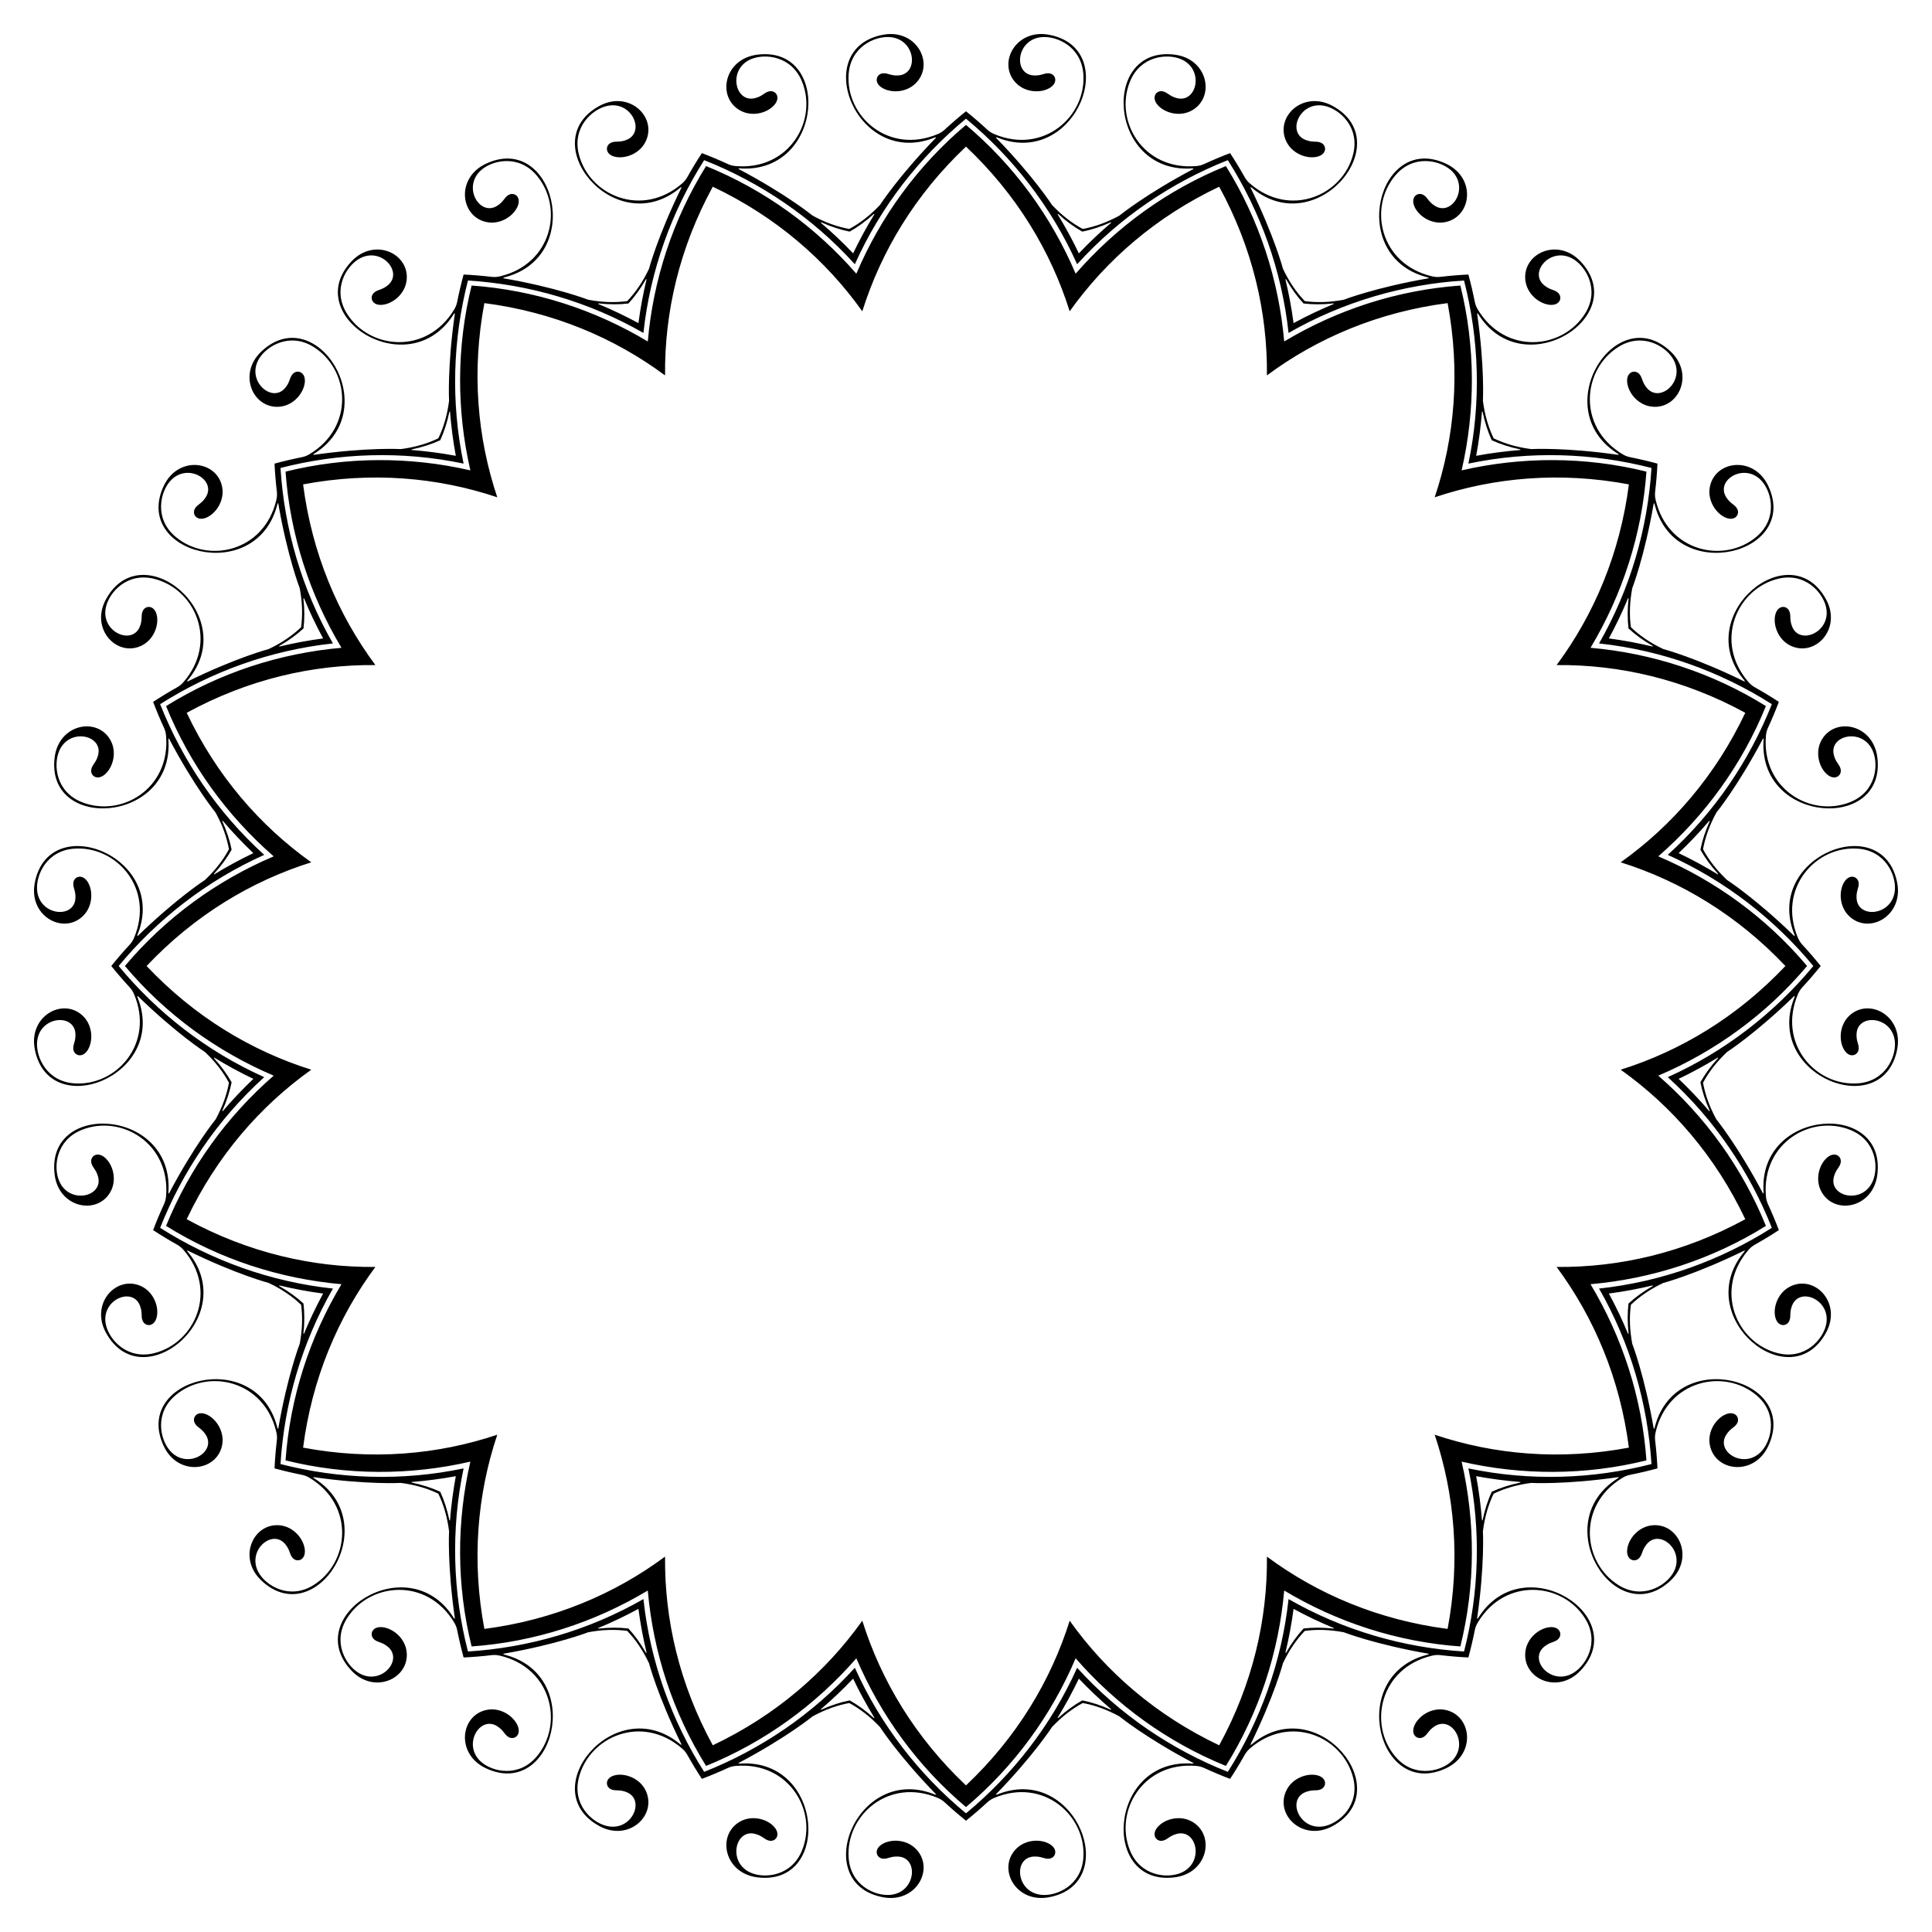 <?xml version="1.0" encoding="UTF-8"?>
<!DOCTYPE svg  PUBLIC '-//W3C//DTD SVG 1.1//EN'  'http://www.w3.org/Graphics/SVG/1.1/DTD/svg11.dtd'>
<svg enable-background="new 0 0 1658.386 1658.386" version="1.1" viewBox="0 0 1658.4 1658.4" xml:space="preserve" xmlns="http://www.w3.org/2000/svg">

	<path d="m732.31 217.49c5.441-11.411 11.534-22.637 18.278-33.636-0.147-0.081-0.295-0.163-0.443-0.244-6.965 6.332-13.921 11.352-20.793 15.208-7.726-1.544-15.893-4.169-24.474-8.038-0.116 0.123-0.231 0.246-0.346 0.369 9.814 8.376 19.077 17.17 27.778 26.341zm-184.29 59.879c1.649-12.534 3.974-25.093 6.99-37.638-0.165-0.032-0.331-0.063-0.497-0.095-4.668 8.175-9.732 15.098-15.075 20.889-7.825 0.919-16.403 0.947-25.761-0.082-0.072 0.153-0.143 0.305-0.215 0.458 11.922 4.933 23.449 10.434 34.558 16.468zm-156.76 113.89c-2.305-12.43-3.975-25.093-4.983-37.955-0.167 0.021-0.334 0.042-0.502 0.063-1.913 9.217-4.59 17.367-7.882 24.525-7.158 3.292-15.308 5.969-24.525 7.882-0.021 0.168-0.042 0.335-0.063 0.502 12.863 1.009 25.525 2.678 37.955 4.983zm-113.89 156.76c-6.034-11.11-11.534-22.637-16.468-34.558-0.153 0.071-0.305 0.143-0.458 0.215 1.029 9.357 1.001 17.935 0.082 25.761-5.791 5.343-12.714 10.408-20.889 15.075 0.032 0.166 0.063 0.331 0.095 0.497 12.544-3.016 25.103-5.341 37.638-6.99zm-59.879 184.29c-9.171-8.701-17.965-17.964-26.341-27.778-0.123 0.115-0.246 0.23-0.369 0.346 3.87 8.581 6.494 16.748 8.038 24.474-3.856 6.871-8.876 13.827-15.208 20.793 0.081 0.148 0.163 0.295 0.244 0.443 10.999-6.744 22.225-12.836 33.636-18.278zm0 193.77c-11.411-5.441-22.637-11.534-33.636-18.278-0.081 0.147-0.163 0.295-0.244 0.443 6.332 6.965 11.352 13.922 15.208 20.793-1.544 7.726-4.169 15.893-8.038 24.474 0.123 0.116 0.246 0.231 0.369 0.346 8.376-9.814 17.17-19.077 26.341-27.778zm59.879 184.29c-12.534-1.649-25.093-3.974-37.638-6.99-0.032 0.165-0.063 0.331-0.095 0.497 8.175 4.668 15.098 9.732 20.889 15.075 0.919 7.825 0.947 16.403-0.082 25.76 0.153 0.072 0.305 0.144 0.458 0.215 4.933-11.921 10.434-23.447 16.468-34.557zm113.89 156.76c-12.43 2.305-25.093 3.975-37.955 4.983 0.021 0.167 0.042 0.334 0.063 0.502 9.217 1.913 17.367 4.59 24.525 7.883 3.292 7.158 5.969 15.308 7.882 24.525 0.168 0.021 0.335 0.042 0.502 0.063 1.009-12.863 2.678-25.526 4.983-37.956zm156.76 113.9c-11.11 6.034-22.637 11.534-34.558 16.468 0.071 0.153 0.143 0.305 0.215 0.458 9.357-1.029 17.935-1.001 25.761-0.082 5.343 5.791 10.408 12.714 15.075 20.889 0.166-0.032 0.331-0.063 0.497-0.095-3.016-12.545-5.341-25.104-6.99-37.638zm184.29 59.878c-8.701 9.171-17.964 17.965-27.778 26.341 0.115 0.123 0.23 0.246 0.346 0.369 8.581-3.87 16.748-6.494 24.474-8.038 6.871 3.856 13.827 8.876 20.793 15.208 0.148-0.082 0.295-0.163 0.443-0.244-6.744-10.999-12.836-22.225-18.278-33.636zm193.77 0c-5.441 11.411-11.534 22.637-18.278 33.636 0.147 0.081 0.295 0.162 0.443 0.244 6.965-6.332 13.922-11.352 20.793-15.208 7.726 1.544 15.893 4.168 24.474 8.038 0.116-0.123 0.231-0.246 0.346-0.369-9.814-8.376-19.077-17.17-27.778-26.341zm184.29-59.878c-1.649 12.534-3.974 25.093-6.99 37.638 0.165 0.032 0.331 0.063 0.497 0.095 4.668-8.175 9.732-15.098 15.075-20.889 7.825-0.919 16.403-0.947 25.76 0.082 0.072-0.153 0.144-0.305 0.215-0.458-11.921-4.934-23.447-10.434-34.557-16.468zm156.76-113.9c2.305 12.43 3.975 25.093 4.983 37.955 0.167-0.021 0.334-0.042 0.502-0.063 1.913-9.217 4.59-17.367 7.883-24.525 7.158-3.292 15.308-5.969 24.525-7.883 0.021-0.168 0.042-0.335 0.063-0.502-12.863-1.007-25.526-2.677-37.956-4.982zm113.9-156.76c6.034 11.11 11.534 22.636 16.468 34.558 0.153-0.071 0.305-0.143 0.458-0.215-1.029-9.357-1.001-17.935-0.082-25.76 5.791-5.343 12.714-10.408 20.889-15.075-0.032-0.166-0.063-0.331-0.095-0.497-12.545 3.015-25.104 5.34-37.638 6.989zm59.878-184.29c9.171 8.701 17.965 17.964 26.341 27.778 0.123-0.115 0.246-0.23 0.369-0.346-3.87-8.581-6.494-16.748-8.038-24.474 3.856-6.871 8.876-13.827 15.208-20.793-0.082-0.148-0.163-0.295-0.244-0.443-10.999 6.744-22.225 12.837-33.636 18.278zm0-193.77c11.411 5.441 22.637 11.534 33.636 18.278 0.081-0.147 0.162-0.295 0.244-0.443-6.332-6.965-11.352-13.921-15.208-20.793 1.544-7.726 4.168-15.893 8.038-24.474-0.123-0.116-0.246-0.231-0.369-0.346-8.376 9.814-17.17 19.077-26.341 27.778zm-59.878-184.29c12.534 1.649 25.093 3.974 37.638 6.99 0.032-0.165 0.063-0.331 0.095-0.497-8.175-4.668-15.098-9.732-20.889-15.075-0.919-7.825-0.947-16.403 0.082-25.761-0.153-0.072-0.305-0.143-0.458-0.215-4.934 11.922-10.434 23.449-16.468 34.558zm-113.9-156.76c12.43-2.305 25.093-3.975 37.955-4.983-0.021-0.167-0.042-0.334-0.063-0.502-9.217-1.913-17.367-4.59-24.525-7.882-3.292-7.158-5.969-15.308-7.883-24.525-0.168-0.021-0.335-0.042-0.502-0.063-1.007 12.863-2.677 25.525-4.982 37.955zm-156.76-113.89c11.11-6.034 22.636-11.534 34.558-16.468-0.071-0.153-0.143-0.305-0.215-0.458-9.357 1.029-17.935 1.001-25.76 0.082-5.343-5.791-10.408-12.714-15.075-20.889-0.166 0.032-0.331 0.063-0.497 0.095 3.015 12.544 5.34 25.103 6.989 37.638zm-184.29-59.879c8.701-9.171 17.964-17.965 27.778-26.341-0.115-0.123-0.23-0.246-0.346-0.369-8.581 3.87-16.748 6.494-24.474 8.038-6.871-3.856-13.827-8.876-20.793-15.208-0.148 0.081-0.295 0.163-0.443 0.244 6.744 10.999 12.837 22.225 18.278 33.636zm-197.09-20.953c8.959-4.795 17.846-11.563 26.372-20.598 0 0 15.736-24.473 48.31-57.956-1.24-0.22-2.048 0.362-2.894 0.679-66.243 24.805-105.88-77.04-42.781-88.838 27.98-5.231 44.09 23.48 29.094 40.549-8.171 9.301-22.109 9.818-29.935 4.997-7.51-4.626-4.886-12.074 0.984-12.449 4.215-0.269 6.17 2.158 12.832 1.835 17.971-0.873 15.321-31.119-7.001-32.91-12.892-1.034-33.794 8.121-35.511 31.801-2.632 36.286 34.249 69.226 76.449 51.464 2.226-0.937 4.202-2.15 5.992-3.804 5.934-5.483 12.031-10.739 18.292-15.768 6.261 5.028 12.358 10.285 18.292 15.768 1.79 1.654 3.766 2.867 5.992 3.804 42.2 17.762 79.081-15.177 76.45-51.464-1.717-23.68-22.62-32.835-35.511-31.801-22.322 1.791-24.972 32.038-7.001 32.91 6.662 0.324 8.616-2.104 12.832-1.835 5.87 0.375 8.493 7.823 0.984 12.449-7.826 4.821-21.764 4.303-29.935-4.997-14.996-17.069 1.113-45.78 29.094-40.548 63.101 11.797 23.462 113.64-42.781 88.838-0.846-0.317-1.655-0.899-2.894-0.679 32.574 33.483 48.31 57.955 48.31 57.956 8.526 9.035 17.413 15.803 26.372 20.598 10.003-1.792 20.546-5.482 31.447-11.441 1e-3 0 22.528-18.413 63.855-40.191-1.111-0.592-2.06-0.288-2.962-0.248-70.666 3.12-76.893-105.99-13.235-97.71 28.227 3.671 34.676 35.955 15.14 47.555-10.645 6.32-24.061 2.506-30.014-4.498-5.713-6.72-0.916-12.993 4.782-11.536 4.092 1.047 5.201 3.959 11.637 5.71 17.361 4.723 24.188-24.861 3.512-33.463-11.941-4.967-34.65-2.719-43.6 19.271-13.716 33.697 11.181 76.421 56.805 72.569 2.406-0.203 4.66-0.746 6.874-1.766 7.338-3.381 14.761-6.496 22.269-9.343 4.401 6.717 8.575 13.6 12.525 20.648 1.192 2.127 2.696 3.89 4.523 5.469 34.646 29.933 79.901 10.003 88.611-25.321 5.684-23.052-11.366-38.218-23.946-41.218-21.783-5.194-33.65 22.753-16.828 29.136 6.236 2.366 8.845 0.662 12.771 2.22 5.467 2.17 5.66 10.065-2.911 12.144-8.932 2.167-22.029-2.633-26.925-14.003-8.987-20.868 15.206-43.195 40.201-29.574 56.367 30.719-12.804 115.33-68.14 71.27-0.706-0.563-1.296-1.366-2.543-1.54 20.633 41.91 28.036 70.047 28.036 70.048 5.317 11.228 11.677 20.41 18.716 27.74 10.067 1.387 21.234 1.135 33.443-1.163 1e-3 0 27.116-10.55 73.149-18.491-0.874-0.906-1.87-0.911-2.741-1.152-68.172-18.869-40.377-124.56 17.607-97.017 25.711 12.214 21.869 44.911-0.296 49.906-12.077 2.722-23.657-5.052-27.155-13.552-3.356-8.157 3.144-12.64 8.113-9.493 3.568 2.26 3.723 5.373 9.303 9.026 15.052 9.857 30.686-16.17 13.68-30.74-9.822-8.414-32.114-13.294-47.422 4.854-23.458 27.809-12.982 76.136 31.599 86.571 2.352 0.55 4.663 0.731 7.083 0.445 8.023-0.948 16.046-1.617 24.067-2.004 2.11 7.748 3.953 15.585 5.531 23.508 0.476 2.391 1.362 4.533 2.612 6.599 23.701 39.175 72.899 34.204 92.099 3.301 12.53-20.167 1-39.86-10.037-46.601-19.112-11.671-39.034 11.241-25.008 22.51 5.199 4.177 8.207 3.363 11.459 6.058 4.529 3.753 2.273 11.321-6.521 10.65-9.165-0.7-20.137-9.311-21.28-21.638-2.099-22.624 27.81-36.382 47.372-15.704 44.115 46.634-47.816 105.73-86.828 46.725-0.498-0.753-0.81-1.7-1.942-2.251 6.673 46.235 5.018 75.283 5.018 75.283 1.587 12.321 4.798 23.02 9.228 32.166 9.146 4.43 19.844 7.641 32.165 9.228 1e-3 0 29.049-1.654 75.283 5.018-0.551-1.132-1.497-1.444-2.251-1.942-59.004-39.012 0.091-130.94 46.725-86.828 20.679 19.562 6.92 49.471-15.703 47.372-12.327-1.143-20.938-12.116-21.638-21.28-0.672-8.795 6.896-11.05 10.65-6.521 2.695 3.252 1.881 6.26 6.058 11.459 11.269 14.026 34.182-5.896 22.51-25.008-6.741-11.038-26.434-22.567-46.601-10.037-30.903 19.199-35.874 68.398 3.301 92.098 2.066 1.25 4.209 2.136 6.599 2.612 7.924 1.578 15.76 3.421 23.508 5.531-0.388 8.021-1.056 16.043-2.004 24.067-0.286 2.421-0.106 4.732 0.445 7.083 10.435 44.581 58.761 55.057 86.571 31.599 18.148-15.308 13.269-37.6 4.854-47.422-14.57-17.006-40.597-1.371-30.74 13.68 3.654 5.58 6.766 5.734 9.026 9.303 3.147 4.969-1.337 11.47-9.493 8.113-8.5-3.498-16.274-15.078-13.552-27.155 4.995-22.165 37.692-26.008 49.906-0.296 27.545 57.984-78.148 85.778-97.017 17.607-0.241-0.87-0.245-1.867-1.152-2.741-7.941 46.034-18.491 73.149-18.491 73.149-2.298 12.209-2.55 23.376-1.163 33.443 7.329 7.039 16.512 13.399 27.74 18.716 1e-3 0 28.138 7.403 70.048 28.036-0.174-1.247-0.978-1.836-1.54-2.543-44.061-55.336 40.55-124.51 71.27-68.14 13.622 24.994-8.706 49.188-29.574 40.201-11.37-4.897-16.17-17.993-14.003-26.925 2.079-8.572 9.973-8.378 12.143-2.911 1.558 3.926-0.146 6.535 2.22 12.771 6.383 16.822 34.331 4.955 29.136-16.828-3-12.58-18.167-29.631-41.218-23.946-35.323 8.71-55.254 53.965-25.321 88.611 1.579 1.828 3.343 3.332 5.469 4.523 7.048 3.949 13.932 8.123 20.648 12.525-2.847 7.509-5.962 14.932-9.343 22.269-1.02 2.214-1.563 4.468-1.766 6.874-3.852 45.624 38.872 70.521 72.569 56.805 21.99-8.951 24.238-31.659 19.271-43.6-8.602-20.676-38.186-13.849-33.463 3.512 1.751 6.436 4.663 7.545 5.71 11.637 1.458 5.698-4.815 10.495-11.536 4.782-7.003-5.953-10.818-19.369-4.498-30.014 11.6-19.536 43.884-13.087 47.555 15.14 8.279 63.658-100.83 57.431-97.71-13.235 0.04-0.902 0.344-1.852-0.249-2.962-21.778 41.327-40.19 63.855-40.191 63.855-5.958 10.901-9.649 21.444-11.441 31.447 4.795 8.959 11.563 17.846 20.598 26.372 0 0 24.473 15.736 57.956 48.31 0.22-1.24-0.362-2.048-0.679-2.894-24.805-66.243 77.04-105.88 88.838-42.781 5.231 27.98-23.48 44.09-40.549 29.094-9.301-8.171-9.818-22.109-4.997-29.935 4.626-7.51 12.074-4.886 12.449 0.984 0.269 4.215-2.158 6.17-1.834 12.832 0.873 17.971 31.119 15.321 32.91-7.001 1.034-12.892-8.121-33.794-31.801-35.511-36.286-2.632-69.226 34.249-51.464 76.449 0.937 2.226 2.15 4.202 3.804 5.992 5.483 5.934 10.739 12.031 15.767 18.292-5.028 6.261-10.285 12.358-15.767 18.292-1.654 1.79-2.867 3.766-3.804 5.992-17.762 42.2 15.177 79.081 51.464 76.45 23.68-1.717 32.835-22.62 31.801-35.511-1.791-22.322-32.038-24.972-32.91-7.001-0.324 6.662 2.104 8.616 1.834 12.832-0.375 5.87-7.823 8.493-12.449 0.984-4.821-7.826-4.303-21.764 4.997-29.935 17.069-14.996 45.78 1.114 40.549 29.094-11.797 63.101-113.64 23.462-88.838-42.781 0.317-0.846 0.899-1.655 0.679-2.894-33.483 32.574-57.955 48.31-57.956 48.31-9.035 8.526-15.803 17.413-20.598 26.372 1.792 10.003 5.482 20.546 11.441 31.447 0 1e-3 18.413 22.528 40.191 63.855 0.592-1.111 0.288-2.06 0.249-2.962-3.12-70.666 105.99-76.893 97.71-13.235-3.671 28.227-35.955 34.676-47.555 15.14-6.32-10.645-2.505-24.061 4.498-30.014 6.72-5.713 12.993-0.916 11.536 4.782-1.047 4.092-3.959 5.201-5.71 11.637-4.723 17.361 24.861 24.188 33.463 3.512 4.967-11.941 2.719-34.65-19.271-43.6-33.697-13.716-76.421 11.181-72.569 56.805 0.203 2.406 0.746 4.66 1.766 6.874 3.381 7.338 6.496 14.761 9.343 22.269-6.717 4.401-13.6 8.575-20.648 12.525-2.127 1.192-3.89 2.696-5.469 4.523-29.933 34.646-10.003 79.901 25.321 88.611 23.052 5.684 38.218-11.366 41.218-23.946 5.194-21.783-22.753-33.65-29.136-16.828-2.366 6.236-0.662 8.845-2.22 12.771-2.17 5.467-10.065 5.66-12.143-2.911-2.167-8.932 2.633-22.029 14.003-26.925 20.868-8.987 43.195 15.206 29.574 40.201-30.719 56.367-115.33-12.804-71.27-68.14 0.563-0.706 1.366-1.296 1.54-2.543-41.91 20.633-70.047 28.036-70.048 28.036-11.228 5.317-20.41 11.677-27.74 18.716-1.387 10.067-1.135 21.234 1.163 33.443 0 1e-3 10.55 27.116 18.491 73.149 0.906-0.874 0.911-1.87 1.152-2.741 18.869-68.172 124.56-40.377 97.017 17.607-12.214 25.711-44.911 21.869-49.906-0.296-2.722-12.077 5.052-23.657 13.552-27.155 8.157-3.356 12.64 3.144 9.493 8.113-2.26 3.568-5.373 3.723-9.026 9.303-9.857 15.052 16.17 30.686 30.74 13.68 8.414-9.822 13.294-32.114-4.854-47.422-27.809-23.458-76.136-12.982-86.571 31.599-0.551 2.352-0.731 4.663-0.445 7.083 0.948 8.023 1.617 16.046 2.004 24.067-7.748 2.11-15.585 3.953-23.508 5.531-2.391 0.476-4.533 1.362-6.599 2.612-39.175 23.701-34.204 72.899-3.301 92.099 20.167 12.53 39.86 1 46.601-10.037 11.671-19.112-11.241-39.034-22.51-25.008-4.177 5.199-3.363 8.207-6.058 11.459-3.753 4.529-11.321 2.273-10.65-6.521 0.7-9.165 9.311-20.137 21.638-21.28 22.624-2.099 36.382 27.81 15.703 47.372-46.634 44.115-105.73-47.816-46.725-86.828 0.754-0.498 1.7-0.81 2.251-1.942-46.235 6.673-75.283 5.018-75.283 5.018-12.321 1.587-23.02 4.798-32.165 9.228-4.43 9.146-7.641 19.844-9.228 32.165 0 1e-3 1.654 29.049-5.018 75.283 1.132-0.551 1.444-1.497 1.942-2.251 39.012-59.004 130.94 0.091 86.828 46.725-19.562 20.679-49.471 6.92-47.372-15.703 1.144-12.327 12.116-20.938 21.28-21.638 8.794-0.672 11.05 6.896 6.521 10.65-3.252 2.695-6.26 1.881-11.459 6.058-14.026 11.269 5.896 34.182 25.008 22.51 11.038-6.741 22.567-26.434 10.037-46.601-19.199-30.903-68.398-35.874-92.099 3.301-1.25 2.066-2.136 4.209-2.612 6.599-1.578 7.924-3.421 15.76-5.531 23.508-8.021-0.388-16.043-1.056-24.067-2.004-2.421-0.286-4.732-0.106-7.083 0.445-44.581 10.435-55.057 58.761-31.599 86.571 15.308 18.148 37.6 13.269 47.422 4.854 17.006-14.57 1.371-40.597-13.68-30.74-5.58 3.654-5.734 6.766-9.303 9.026-4.969 3.147-11.469-1.337-8.113-9.493 3.497-8.5 15.078-16.274 27.155-13.552 22.165 4.995 26.008 37.692 0.296 49.906-57.984 27.545-85.778-78.148-17.607-97.017 0.87-0.241 1.867-0.245 2.741-1.152-46.034-7.941-73.149-18.491-73.149-18.491-12.208-2.298-23.376-2.55-33.443-1.163-7.039 7.329-13.399 16.512-18.716 27.74 0 1e-3 -7.403 28.138-28.036 70.048 1.247-0.174 1.836-0.978 2.543-1.54 55.336-44.061 124.51 40.55 68.14 71.27-24.994 13.622-49.188-8.706-40.201-29.574 4.897-11.37 17.993-16.17 26.925-14.003 8.572 2.079 8.378 9.973 2.911 12.143-3.926 1.558-6.535-0.146-12.771 2.22-16.822 6.383-4.955 34.331 16.828 29.136 12.58-3 29.631-18.167 23.946-41.218-8.71-35.323-53.965-55.254-88.611-25.321-1.828 1.579-3.332 3.343-4.523 5.469-3.949 7.048-8.124 13.932-12.525 20.648-7.509-2.847-14.932-5.962-22.269-9.343-2.214-1.02-4.468-1.563-6.874-1.766-45.624-3.852-70.521 38.872-56.805 72.569 8.951 21.99 31.659 24.238 43.6 19.271 20.676-8.602 13.849-38.186-3.512-33.463-6.436 1.751-7.545 4.663-11.637 5.71-5.699 1.458-10.495-4.815-4.782-11.536 5.953-7.003 19.369-10.818 30.014-4.498 19.536 11.6 13.087 43.884-15.14 47.555-63.658 8.279-57.431-100.83 13.235-97.71 0.902 0.04 1.852 0.344 2.962-0.249-41.327-21.778-63.855-40.19-63.855-40.191-10.901-5.958-21.444-9.649-31.447-11.441-8.959 4.795-17.846 11.563-26.372 20.598 0 0-15.736 24.473-48.31 57.956 1.24 0.22 2.048-0.362 2.894-0.679 66.243-24.805 105.88 77.04 42.781 88.838-27.98 5.231-44.09-23.48-29.094-40.549 8.171-9.301 22.109-9.818 29.935-4.997 7.51 4.626 4.886 12.074-0.984 12.449-4.215 0.269-6.17-2.158-12.832-1.834-17.971 0.873-15.321 31.119 7.001 32.91 12.892 1.034 33.794-8.121 35.511-31.801 2.632-36.286-34.249-69.226-76.45-51.464-2.226 0.937-4.202 2.15-5.992 3.804-5.934 5.483-12.031 10.739-18.292 15.767-6.261-5.028-12.358-10.285-18.292-15.767-1.79-1.654-3.766-2.867-5.992-3.804-42.2-17.762-79.081 15.177-76.449 51.464 1.717 23.68 22.62 32.835 35.511 31.801 22.322-1.791 24.972-32.038 7.001-32.91-6.662-0.324-8.616 2.104-12.832 1.834-5.87-0.375-8.493-7.823-0.984-12.449 7.826-4.821 21.764-4.303 29.935 4.997 14.996 17.069-1.114 45.78-29.094 40.549-63.101-11.797-23.462-113.64 42.781-88.838 0.846 0.317 1.655 0.899 2.894 0.679-32.574-33.483-48.31-57.955-48.31-57.956-8.526-9.035-17.413-15.803-26.372-20.598-10.003 1.792-20.546 5.482-31.447 11.441-1e-3 0-22.528 18.413-63.855 40.191 1.111 0.592 2.06 0.288 2.962 0.249 70.666-3.12 76.893 105.99 13.235 97.71-28.227-3.671-34.676-35.955-15.14-47.555 10.645-6.32 24.061-2.505 30.014 4.498 5.713 6.72 0.916 12.993-4.782 11.536-4.092-1.047-5.201-3.959-11.637-5.71-17.361-4.723-24.188 24.861-3.512 33.463 11.941 4.967 34.65 2.719 43.6-19.271 13.716-33.697-11.181-76.421-56.805-72.569-2.407 0.203-4.66 0.746-6.874 1.766-7.338 3.381-14.761 6.496-22.269 9.343-4.401-6.717-8.575-13.6-12.525-20.648-1.192-2.127-2.696-3.89-4.523-5.469-34.646-29.933-79.901-10.003-88.611 25.321-5.684 23.052 11.366 38.218 23.946 41.218 21.783 5.194 33.65-22.753 16.828-29.136-6.236-2.366-8.845-0.662-12.771-2.22-5.467-2.17-5.66-10.065 2.911-12.143 8.932-2.167 22.029 2.633 26.925 14.003 8.987 20.868-15.206 43.195-40.201 29.574-56.367-30.719 12.804-115.33 68.14-71.27 0.706 0.563 1.296 1.366 2.543 1.54-20.633-41.91-28.036-70.047-28.036-70.048-5.317-11.228-11.677-20.41-18.716-27.74-10.067-1.387-21.234-1.135-33.443 1.163-1e-3 0-27.116 10.55-73.149 18.491 0.874 0.906 1.87 0.911 2.741 1.152 68.172 18.869 40.377 124.56-17.607 97.017-25.711-12.214-21.869-44.911 0.296-49.906 12.077-2.722 23.657 5.052 27.155 13.552 3.356 8.157-3.144 12.64-8.113 9.493-3.568-2.26-3.723-5.373-9.303-9.026-15.052-9.857-30.686 16.17-13.68 30.74 9.822 8.414 32.114 13.294 47.422-4.854 23.458-27.809 12.982-76.136-31.599-86.571-2.352-0.551-4.663-0.731-7.083-0.445-8.023 0.948-16.046 1.617-24.067 2.004-2.11-7.748-3.953-15.585-5.531-23.508-0.476-2.391-1.362-4.533-2.612-6.599-23.701-39.175-72.899-34.204-92.098-3.301-12.53 20.167-1 39.86 10.037 46.601 19.112 11.671 39.034-11.241 25.008-22.51-5.199-4.177-8.207-3.363-11.459-6.058-4.529-3.753-2.273-11.321 6.521-10.65 9.165 0.7 20.137 9.311 21.28 21.638 2.099 22.624-27.81 36.382-47.372 15.703-44.115-46.634 47.816-105.73 86.828-46.725 0.498 0.754 0.81 1.7 1.942 2.251-6.673-46.235-5.018-75.283-5.018-75.283-1.587-12.321-4.798-23.02-9.228-32.165-9.146-4.43-19.844-7.641-32.166-9.228-1e-3 0-29.049 1.654-75.283-5.018 0.551 1.132 1.497 1.444 2.251 1.942 59.004 39.012-0.091 130.94-46.725 86.828-20.679-19.562-6.92-49.471 15.704-47.372 12.327 1.144 20.938 12.116 21.638 21.28 0.672 8.794-6.896 11.05-10.65 6.521-2.695-3.252-1.881-6.26-6.058-11.459-11.269-14.026-34.181 5.896-22.51 25.008 6.741 11.038 26.434 22.567 46.601 10.037 30.903-19.199 35.874-68.398-3.301-92.099-2.066-1.25-4.209-2.136-6.599-2.612-7.924-1.578-15.76-3.421-23.508-5.531 0.388-8.021 1.056-16.043 2.004-24.067 0.286-2.421 0.106-4.732-0.445-7.083-10.435-44.581-58.761-55.057-86.571-31.599-18.148 15.308-13.269 37.6-4.854 47.422 14.57 17.006 40.597 1.371 30.74-13.68-3.654-5.58-6.766-5.734-9.026-9.303-3.147-4.969 1.337-11.469 9.493-8.113 8.5 3.497 16.274 15.078 13.552 27.155-4.995 22.165-37.692 26.008-49.906 0.296-27.545-57.984 78.148-85.778 97.017-17.607 0.241 0.87 0.245 1.867 1.152 2.741 7.941-46.034 18.491-73.149 18.491-73.149 2.298-12.208 2.55-23.376 1.163-33.443-7.329-7.039-16.512-13.399-27.74-18.716-1e-3 0-28.138-7.403-70.048-28.036 0.174 1.247 0.978 1.836 1.54 2.543 44.061 55.336-40.55 124.51-71.27 68.14-13.622-24.994 8.706-49.188 29.574-40.201 11.37 4.897 16.17 17.993 14.003 26.925-2.079 8.572-9.973 8.378-12.144 2.911-1.558-3.926 0.146-6.535-2.22-12.771-6.383-16.822-34.33-4.955-29.136 16.828 3 12.58 18.167 29.631 41.218 23.946 35.323-8.71 55.254-53.965 25.321-88.611-1.579-1.828-3.343-3.332-5.469-4.523-7.048-3.949-13.932-8.124-20.648-12.525 2.847-7.509 5.962-14.932 9.343-22.269 1.02-2.214 1.563-4.468 1.766-6.874 3.852-45.624-38.872-70.521-72.569-56.805-21.99 8.951-24.238 31.659-19.271 43.6 8.601 20.676 38.186 13.849 33.463-3.512-1.751-6.436-4.663-7.545-5.71-11.637-1.458-5.699 4.815-10.495 11.536-4.782 7.003 5.953 10.818 19.369 4.498 30.014-11.6 19.536-43.884 13.087-47.555-15.14-8.279-63.658 100.83-57.431 97.71 13.235-0.04 0.902-0.344 1.852 0.248 2.962 21.778-41.327 40.19-63.855 40.191-63.855 5.958-10.901 9.649-21.444 11.441-31.447-4.795-8.959-11.563-17.846-20.598-26.372 0 0-24.473-15.736-57.956-48.31-0.22 1.24 0.362 2.048 0.679 2.894 24.805 66.243-77.04 105.88-88.838 42.781-5.231-27.98 23.48-44.09 40.549-29.094 9.301 8.171 9.818 22.109 4.997 29.935-4.626 7.51-12.074 4.886-12.449-0.984-0.269-4.215 2.158-6.17 1.835-12.832-0.873-17.971-31.119-15.321-32.91 7.001-1.034 12.892 8.121 33.794 31.801 35.511 36.286 2.632 69.226-34.249 51.464-76.45-0.937-2.226-2.15-4.202-3.804-5.992-5.483-5.934-10.739-12.031-15.768-18.292 5.028-6.261 10.285-12.358 15.768-18.292 1.654-1.79 2.867-3.766 3.804-5.992 17.762-42.2-15.177-79.081-51.464-76.449-23.68 1.717-32.835 22.62-31.801 35.511 1.791 22.322 32.038 24.972 32.91 7.001 0.324-6.662-2.104-8.616-1.835-12.832 0.375-5.87 7.823-8.493 12.449-0.984 4.821 7.826 4.303 21.764-4.997 29.935-17.069 14.996-45.78-1.114-40.549-29.094 11.797-63.101 113.64-23.462 88.838 42.781-0.317 0.846-0.899 1.655-0.679 2.894 33.483-32.574 57.955-48.31 57.956-48.31 9.035-8.526 15.803-17.413 20.598-26.372-1.792-10.003-5.482-20.546-11.441-31.447 0-1e-3 -18.413-22.528-40.191-63.855-0.592 1.111-0.288 2.06-0.248 2.962 3.12 70.666-105.99 76.893-97.71 13.235 3.671-28.227 35.955-34.676 47.555-15.14 6.32 10.645 2.506 24.061-4.498 30.014-6.72 5.713-12.993 0.916-11.536-4.782 1.047-4.092 3.959-5.201 5.71-11.637 4.723-17.361-24.861-24.188-33.463-3.512-4.967 11.941-2.719 34.65 19.271 43.6 33.697 13.716 76.421-11.181 72.569-56.805-0.203-2.407-0.746-4.66-1.766-6.874-3.381-7.338-6.496-14.761-9.343-22.269 6.717-4.401 13.6-8.575 20.648-12.525 2.127-1.192 3.89-2.696 5.469-4.523 29.933-34.646 10.003-79.901-25.321-88.611-23.052-5.684-38.218 11.366-41.218 23.946-5.194 21.783 22.753 33.65 29.136 16.828 2.366-6.236 0.662-8.845 2.22-12.771 2.17-5.467 10.065-5.66 12.144 2.911 2.167 8.932-2.633 22.029-14.003 26.925-20.868 8.987-43.195-15.206-29.574-40.201 30.719-56.367 115.33 12.804 71.27 68.14-0.563 0.706-1.366 1.296-1.54 2.543 41.91-20.633 70.047-28.036 70.048-28.036 11.228-5.317 20.41-11.677 27.74-18.716 1.387-10.067 1.135-21.234-1.163-33.443 0-1e-3 -10.55-27.116-18.491-73.149-0.906 0.874-0.911 1.87-1.152 2.741-18.869 68.172-124.56 40.377-97.017-17.607 12.214-25.711 44.911-21.869 49.906 0.296 2.722 12.077-5.052 23.657-13.552 27.155-8.157 3.356-12.64-3.144-9.493-8.113 2.26-3.568 5.373-3.723 9.026-9.303 9.857-15.052-16.17-30.686-30.74-13.68-8.414 9.822-13.294 32.114 4.854 47.422 27.809 23.458 76.136 12.982 86.571-31.599 0.55-2.352 0.731-4.663 0.445-7.083-0.948-8.023-1.617-16.046-2.004-24.067 7.748-2.11 15.585-3.953 23.508-5.531 2.391-0.476 4.533-1.362 6.599-2.612 39.175-23.701 34.204-72.899 3.301-92.098-20.167-12.53-39.86-1-46.601 10.037-11.671 19.112 11.241 39.034 22.51 25.008 4.177-5.199 3.363-8.207 6.058-11.459 3.753-4.529 11.321-2.273 10.65 6.521-0.7 9.165-9.311 20.137-21.638 21.28-22.624 2.099-36.382-27.81-15.704-47.372 46.634-44.115 105.73 47.816 46.725 86.828-0.753 0.498-1.7 0.81-2.251 1.942 46.235-6.673 75.283-5.018 75.283-5.018 12.321-1.587 23.02-4.798 32.166-9.228 4.43-9.146 7.641-19.844 9.228-32.166 0-1e-3 -1.654-29.049 5.018-75.283-1.132 0.551-1.444 1.497-1.942 2.251-39.012 59.004-130.94-0.091-86.828-46.725 19.562-20.679 49.471-6.92 47.372 15.704-1.143 12.327-12.116 20.938-21.28 21.638-8.795 0.672-11.05-6.896-6.521-10.65 3.252-2.695 6.26-1.881 11.459-6.058 14.026-11.269-5.896-34.181-25.008-22.51-11.038 6.741-22.567 26.434-10.037 46.601 19.199 30.903 68.398 35.874 92.098-3.301 1.25-2.066 2.136-4.209 2.612-6.599 1.578-7.924 3.421-15.76 5.531-23.508 8.021 0.388 16.043 1.056 24.067 2.004 2.421 0.286 4.732 0.106 7.083-0.445 44.581-10.435 55.057-58.761 31.599-86.571-15.308-18.148-37.6-13.269-47.422-4.854-17.006 14.57-1.371 40.597 13.68 30.74 5.58-3.654 5.734-6.766 9.303-9.026 4.969-3.147 11.47 1.337 8.113 9.493-3.498 8.5-15.078 16.274-27.155 13.552-22.165-4.995-26.008-37.692-0.296-49.906 57.984-27.545 85.778 78.148 17.607 97.017-0.87 0.241-1.867 0.245-2.741 1.152 46.034 7.941 73.149 18.491 73.149 18.491 12.209 2.298 23.376 2.55 33.443 1.163 7.039-7.329 13.399-16.512 18.716-27.74 0-1e-3 7.403-28.138 28.036-70.048-1.247 0.174-1.836 0.978-2.543 1.54-55.336 44.061-124.51-40.55-68.14-71.27 24.994-13.622 49.188 8.706 40.201 29.574-4.897 11.37-17.993 16.17-26.925 14.003-8.572-2.079-8.378-9.973-2.911-12.144 3.926-1.558 6.535 0.146 12.771-2.22 16.822-6.383 4.955-34.33-16.828-29.136-12.58 3-29.631 18.167-23.946 41.218 8.71 35.323 53.965 55.254 88.611 25.321 1.828-1.579 3.332-3.343 4.523-5.469 3.949-7.048 8.123-13.932 12.525-20.648 7.509 2.847 14.932 5.962 22.269 9.343 2.214 1.02 4.468 1.563 6.874 1.766 45.624 3.852 70.521-38.872 56.805-72.569-8.951-21.99-31.659-24.238-43.6-19.271-20.676 8.601-13.849 38.186 3.512 33.463 6.436-1.751 7.545-4.663 11.637-5.71 5.698-1.458 10.495 4.815 4.782 11.536-5.953 7.003-19.369 10.818-30.014 4.498-19.536-11.6-13.087-43.884 15.14-47.555 63.658-8.279 57.431 100.83-13.235 97.71-0.902-0.04-1.852-0.344-2.962 0.248 41.327 21.778 63.855 40.19 63.855 40.191 10.901 5.958 21.444 9.648 31.447 11.44zm100.2-70.688c-43.506 41.087-72.826 89.848-89.009 141.37-31.312-43.999-74.265-81.314-128.34-106.94-28.68 52.52-41.497 107.96-40.967 161.96-43.375-32.17-95.757-54.385-155.1-62.052-11.047 58.812-6.106 115.5 11.085 166.69-51.193-17.191-107.88-22.133-166.69-11.085 7.667 59.347 29.883 111.73 62.052 155.1-54-0.53-109.44 12.286-161.96 40.967 25.631 54.073 62.946 97.026 106.94 128.34-51.521 16.183-100.28 45.502-141.37 89.009 41.087 43.506 89.848 72.826 141.37 89.009-43.999 31.311-81.314 74.264-106.94 128.34 52.52 28.68 107.96 41.497 161.96 40.967-32.17 43.375-54.385 95.757-62.052 155.1 58.812 11.047 115.5 6.106 166.69-11.085-17.191 51.193-22.133 107.88-11.085 166.69 59.347-7.667 111.73-29.883 155.1-62.052-0.53 54 12.286 109.44 40.967 161.96 54.073-25.631 97.026-62.946 128.34-106.94 16.183 51.521 45.502 100.28 89.009 141.37 43.506-41.087 72.826-89.848 89.009-141.37 31.311 43.999 74.264 81.314 128.34 106.94 28.68-52.52 41.497-107.96 40.967-161.96 43.375 32.17 95.757 54.385 155.1 62.052 11.047-58.812 6.106-115.5-11.085-166.69 51.193 17.191 107.88 22.133 166.69 11.085-7.667-59.347-29.883-111.73-62.052-155.1 54 0.53 109.44-12.286 161.96-40.967-25.631-54.073-62.946-97.026-106.94-128.34 51.521-16.183 100.28-45.502 141.37-89.009-41.087-43.506-89.848-72.826-141.37-89.009 43.999-31.312 81.314-74.265 106.94-128.34-52.52-28.68-107.96-41.497-161.96-40.967 32.17-43.375 54.385-95.757 62.052-155.1-58.812-11.047-115.5-6.106-166.69 11.085 17.191-51.193 22.133-107.88 11.085-166.69-59.347 7.667-111.73 29.883-155.1 62.052 0.53-54-12.286-109.44-40.967-161.96-54.073 25.631-97.026 62.946-128.34 106.94-16.183-51.521-45.503-100.28-89.009-141.37zm0-23.978c-40.083 33.162-73.244 75.554-95.407 124.95-36.342-40.128-80.98-70.198-129.35-89.35-27.874 43.925-46.312 94.49-52.127 148.32-46.964-26.934-98.709-41.738-150.63-45.006-12.936 50.389-14.846 104.18-3.743 157.16-52.988-11.103-106.78-9.193-157.16 3.743 3.268 51.92 18.073 103.66 45.006 150.63-53.826 5.815-104.39 24.253-148.32 52.127 19.152 48.369 49.222 93.007 89.35 129.35-49.394 22.163-91.786 55.324-124.95 95.407 33.162 40.083 75.554 73.244 124.95 95.407-40.128 36.342-70.198 80.98-89.35 129.35 43.925 27.874 94.49 46.312 148.32 52.127-26.934 46.964-41.738 98.709-45.006 150.63 50.389 12.936 104.18 14.846 157.16 3.743-11.103 52.988-9.193 106.78 3.743 157.16 51.92-3.268 103.66-18.073 150.63-45.006 5.815 53.826 24.253 104.39 52.127 148.32 48.369-19.152 93.007-49.222 129.35-89.35 22.163 49.394 55.324 91.786 95.407 124.95 40.083-33.162 73.244-75.554 95.407-124.95 36.342 40.128 80.98 70.198 129.35 89.35 27.874-43.925 46.312-94.49 52.127-148.32 46.964 26.934 98.709 41.738 150.63 45.006 12.936-50.389 14.846-104.18 3.743-157.16 52.988 11.103 106.78 9.193 157.16-3.743-3.268-51.92-18.073-103.66-45.006-150.63 53.826-5.815 104.39-24.253 148.32-52.127-19.152-48.369-49.222-93.007-89.35-129.35 49.394-22.163 91.786-55.324 124.95-95.407-33.162-40.083-75.554-73.244-124.95-95.407 40.128-36.342 70.198-80.98 89.35-129.35-43.925-27.874-94.49-46.312-148.32-52.127 26.934-46.964 41.738-98.709 45.006-150.63-50.389-12.936-104.18-14.846-157.16-3.743 11.103-52.988 9.193-106.78-3.743-157.16-51.92 3.268-103.66 18.073-150.63 45.006-5.815-53.826-24.253-104.39-52.127-148.32-48.369 19.152-93.007 49.222-129.35 89.35-22.163-49.394-55.323-91.786-95.407-124.95zm-94.121 133.07c20.74-48.794 52.702-92.868 94.121-127.72 41.419 34.855 73.381 78.929 94.121 127.72 34.803-39.997 78.82-72.037 128.98-92.387 28.621 45.948 45.399 97.742 50.046 150.56 45.459-27.285 97.223-44.155 151.22-48.007 13.022 52.544 12.973 106.99 1.072 158.65 51.666-11.902 106.11-11.95 158.65 1.072-3.853 53.996-20.723 105.76-48.007 151.22 52.815 4.646 104.61 21.424 150.56 50.046-20.35 50.163-52.39 94.18-92.387 128.98 48.794 20.74 92.868 52.702 127.72 94.121-34.855 41.419-78.929 73.381-127.72 94.121 39.997 34.803 72.037 78.82 92.387 128.98-45.948 28.621-97.742 45.399-150.56 50.046 27.285 45.459 44.155 97.223 48.007 151.22-52.544 13.022-106.99 12.973-158.65 1.072 11.902 51.666 11.95 106.11-1.072 158.65-53.996-3.853-105.76-20.723-151.22-48.007-4.646 52.815-21.424 104.61-50.046 150.56-50.163-20.35-94.18-52.39-128.98-92.387-20.74 48.794-52.702 92.868-94.121 127.72-41.419-34.855-73.381-78.929-94.121-127.72-34.803 39.997-78.82 72.037-128.98 92.387-28.621-45.948-45.399-97.742-50.046-150.56-45.459 27.285-97.223 44.155-151.22 48.007-13.022-52.544-12.973-106.99-1.072-158.65-51.666 11.902-106.11 11.95-158.65-1.072 3.853-53.996 20.723-105.76 48.007-151.22-52.815-4.646-104.61-21.424-150.56-50.046 20.35-50.163 52.39-94.18 92.387-128.98-48.794-20.74-92.868-52.702-127.72-94.121 34.855-41.419 78.929-73.381 127.72-94.121-39.997-34.803-72.037-78.82-92.387-128.98 45.948-28.621 97.742-45.399 150.56-50.046-27.285-45.459-44.155-97.223-48.007-151.22 52.544-13.022 106.99-12.973 158.65-1.072-11.902-51.666-11.95-106.11 1.072-158.65 53.996 3.853 105.76 20.723 151.22 48.007 4.646-52.815 21.424-104.61 50.046-150.56 50.163 20.35 94.181 52.39 128.98 92.387z"/>

</svg>
